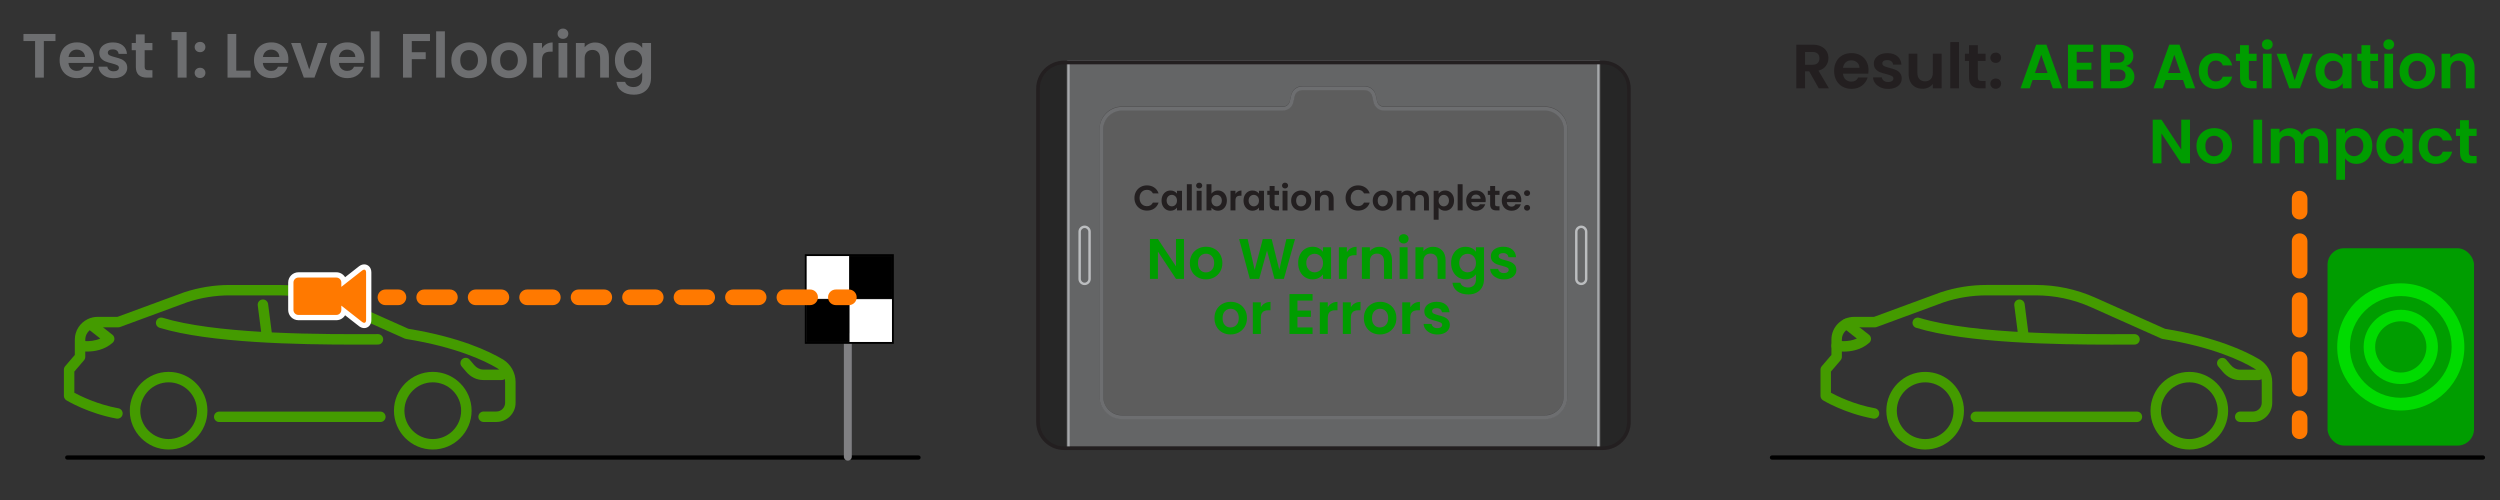 <?xml version="1.0" encoding="UTF-8"?>
<svg id="Layer_1" xmlns="http://www.w3.org/2000/svg" version="1.1" xmlns:xlink="http://www.w3.org/1999/xlink" viewBox="0 0 1440 288">
  <rect x="0" y="0" width="1440" height="288" fill="#333333" stroke="none"/>
  <!-- Generator: Adobe Illustrator 29.1.0, SVG Export Plug-In . SVG Version: 2.1.0 Build 142)  -->
  <defs>
    <style>
      .st0 {
        fill: url(#linear-gradient2);
      }

      .st1 {
        opacity: .26;
      }

      .st1, .st2, .st3 {
        isolation: isolate;
      }

      .st4 {
        fill: url(#linear-gradient10);
      }

      .st5 {
        fill: #808083;
      }

      .st6 {
        fill: #ff7900;
      }

      .st7 {
        fill: #fff;
      }

      .st8 {
        fill: url(#linear-gradient1);
      }

      .st9 {
        fill: url(#linear-gradient9);
      }

      .st10 {
        fill: url(#linear-gradient8);
      }

      .st11 {
        fill: url(#linear-gradient11);
      }

      .st12 {
        fill: none;
      }

      .st13 {
        fill: #231f20;
      }

      .st14 {
        fill: #bbbdbf;
      }

      .st15 {
        fill: url(#linear-gradient12);
      }

      .st16 {
        fill: url(#linear-gradient7);
      }

      .st17 {
        fill: url(#linear-gradient4);
      }

      .st2 {
        opacity: .36;
      }

      .st18 {
        fill: url(#linear-gradient5);
      }

      .st19 {
        fill: url(#linear-gradient3);
      }

      .st20 {
        fill: #a6a8ab;
      }

      .st3 {
        opacity: .21;
      }

      .st21 {
        fill: #00db00;
      }

      .st22 {
        fill: #009d00;
      }

      .st23 {
        fill: url(#linear-gradient6);
      }

      .st24 {
        fill: #929497;
      }

      .st25 {
        fill: #6d6e70;
      }

      .st26 {
        fill: url(#linear-gradient);
      }
    </style>
    <linearGradient id="linear-gradient" x1="77.53" y1="145.21" x2="219.06" y2="24.86" gradientTransform="translate(0 290.4) scale(1 -1)" gradientUnits="userSpaceOnUse">
      <stop offset="0" stop-color="#449b00"/>
      <stop offset="1" stop-color="#449b00"/>
    </linearGradient>
    <linearGradient id="linear-gradient1" x1="104.51" y1="176.94" x2="246.04" y2="56.59" gradientTransform="translate(0 290.4) scale(1 -1)" gradientUnits="userSpaceOnUse">
      <stop offset="0" stop-color="#449b00"/>
      <stop offset="1" stop-color="#449b00"/>
    </linearGradient>
    <linearGradient id="linear-gradient2" x1="40.66" y1="101.86" x2="182.19" y2="-18.5" gradientTransform="translate(0 290.4) scale(1 -1)" gradientUnits="userSpaceOnUse">
      <stop offset="0" stop-color="#449b00"/>
      <stop offset="1" stop-color="#449b00"/>
    </linearGradient>
    <linearGradient id="linear-gradient3" x1="70.63" y1="137.1" x2="212.16" y2="16.75" gradientTransform="translate(0 290.4) scale(1 -1)" gradientUnits="userSpaceOnUse">
      <stop offset="0" stop-color="#449b00"/>
      <stop offset="1" stop-color="#449b00"/>
    </linearGradient>
    <linearGradient id="linear-gradient4" x1="87.69" y1="157.16" x2="229.22" y2="36.81" gradientTransform="translate(0 290.4) scale(1 -1)" gradientUnits="userSpaceOnUse">
      <stop offset="0" stop-color="#449b00"/>
      <stop offset="1" stop-color="#449b00"/>
    </linearGradient>
    <linearGradient id="linear-gradient5" x1="1067.04" y1="117.45" x2="1293.63" y2="22.16" gradientTransform="translate(0 290.4) scale(1 -1)" gradientUnits="userSpaceOnUse">
      <stop offset="0" stop-color="#449b00"/>
      <stop offset="1" stop-color="#449b00"/>
    </linearGradient>
    <linearGradient id="linear-gradient6" x1="1073.47" y1="132.72" x2="1300.06" y2="37.43" gradientTransform="translate(0 290.4) scale(1 -1)" gradientUnits="userSpaceOnUse">
      <stop offset="0" stop-color="#449b00"/>
      <stop offset="1" stop-color="#449b00"/>
    </linearGradient>
    <linearGradient id="linear-gradient7" x1="1050.6" y1="78.34" x2="1277.19" y2="-16.95" gradientTransform="translate(0 290.4) scale(1 -1)" gradientUnits="userSpaceOnUse">
      <stop offset="0" stop-color="#449b00"/>
      <stop offset="1" stop-color="#449b00"/>
    </linearGradient>
    <linearGradient id="linear-gradient8" x1="1060.7" y1="102.36" x2="1287.29" y2="7.06" gradientTransform="translate(0 290.4) scale(1 -1)" gradientUnits="userSpaceOnUse">
      <stop offset="0" stop-color="#449b00"/>
      <stop offset="1" stop-color="#449b00"/>
    </linearGradient>
    <linearGradient id="linear-gradient9" x1="1058.99" y1="98.31" x2="1285.58" y2="3.02" gradientTransform="translate(0 290.4) scale(1 -1)" gradientUnits="userSpaceOnUse">
      <stop offset="0" stop-color="#449b00"/>
      <stop offset="1" stop-color="#449b00"/>
    </linearGradient>
    <linearGradient id="linear-gradient10" x1="1077.75" y1="142.9" x2="1304.34" y2="47.61" gradientTransform="translate(0 290.4) scale(1 -1)" gradientUnits="userSpaceOnUse">
      <stop offset="0" stop-color="#449b00"/>
      <stop offset="1" stop-color="#449b00"/>
    </linearGradient>
    <linearGradient id="linear-gradient11" x1="1075.73" y1="138.1" x2="1302.32" y2="42.8" gradientTransform="translate(0 290.4) scale(1 -1)" gradientUnits="userSpaceOnUse">
      <stop offset="0" stop-color="#449b00"/>
      <stop offset="1" stop-color="#449b00"/>
    </linearGradient>
    <linearGradient id="linear-gradient12" x1="1085.88" y1="162.24" x2="1312.47" y2="66.95" gradientTransform="translate(0 290.4) scale(1 -1)" gradientUnits="userSpaceOnUse">
      <stop offset="0" stop-color="#449b00"/>
      <stop offset="1" stop-color="#449b00"/>
    </linearGradient>
  </defs>
  <path d="M529.07,264.75H38.73c-.67,0-1.22-.55-1.22-1.22s.55-1.22,1.22-1.22h490.34c.67,0,1.22.55,1.22,1.22s-.55,1.22-1.22,1.22Z"/>
  <path class="st5" d="M488.35,265.34c-1.26,0-2.28-1.02-2.28-2.28v-69.1c0-1.26,1.02-2.28,2.28-2.28s2.28,1.02,2.28,2.28v69.1c0,1.26-1.02,2.28-2.28,2.28Z"/>
  <path d="M513.77,147.49v49.48h-49.12v-49.48h49.12M514.85,146.41h-51.28v51.64h51.28v-51.64h0Z"/>
  <g>
    <rect class="st7" x="464.65" y="147.49" width="24.64" height="24.64"/>
    <rect class="st7" x="489.13" y="172.33" width="24.64" height="24.64"/>
    <rect x="489.13" y="147.49" width="24.64" height="24.64"/>
    <rect x="464.65" y="172.33" width="24.64" height="24.64"/>
  </g>
  <g>
    <path class="st26" d="M289.54,206.95c-7.56-4.5-24.64-12.74-54.27-17.56l-40.2-17.95c-10.85-4.84-22.38-7.3-34.26-7.3h-28.41c-8.97,0-17.85,1.43-26.37,4.24l-38.38,14.14h-11.47c-2.04,0-3.96.48-5.69,1.32-.03.02-.06.03-.09.04-4.31,2.14-7.3,6.58-7.3,11.71v8.85l-5.57,6.51c-.47.55-.72,1.24-.72,1.96v15.09c0,1.05.55,2.03,1.45,2.58.51.31,12.69,7.59,28.85,10.52,1.65.3,3.21-.79,3.5-2.43.3-1.64-.79-3.21-2.43-3.5-11.95-2.17-21.77-7.01-25.35-8.94v-12.21l5.57-6.51c.47-.55.72-1.24.72-1.96v-3.08c.34,0,.69.02,1.06.02,4.05,0,9.98-.86,14.71-5.07.67-.59,1.04-1.45,1.01-2.34s-.45-1.73-1.15-2.28l-5.43-4.27h8.84c.36,0,.71-.06,1.04-.19l38.79-14.3c7.82-2.58,16.05-3.91,24.38-3.91h28.41c11.03,0,21.73,2.28,31.8,6.78l40.56,18.11c.24.11.49.18.75.22,28.88,4.65,45.32,12.55,52.54,16.85.39.23.76.5,1.11.78h-9.2c-1.91,0-3.75-.93-5.2-2.63l-2.62-3.08c-1.08-1.27-2.98-1.42-4.25-.34s-1.42,2.98-.34,4.25l2.62,3.08c2.6,3.06,6.08,4.75,9.79,4.75h10.71c.65,0,1.24-.21,1.73-.55.1.55.17,1.1.17,1.66v11.99c0,2.78-2.26,5.03-5.03,5.03h-7.36c-1.66,0-3.01,1.35-3.01,3.01s1.35,3.01,3.01,3.01h7.36c6.1,0,11.06-4.96,11.06-11.06v-11.99c0-5.34-2.86-10.36-7.47-13.1l.03.05ZM49.13,196.46v-.85c0-2.17.99-4.12,2.54-5.41l6.08,4.79c-3.1,1.42-6.44,1.58-8.62,1.48h0Z"/>
    <path class="st8" d="M249.28,214.2c-12.33,0-22.36,10.03-22.36,22.36s10.03,22.36,22.36,22.36,22.36-10.03,22.36-22.36-10.03-22.36-22.36-22.36h0ZM249.28,252.9c-9.01,0-16.34-7.33-16.34-16.34s7.33-16.34,16.34-16.34,16.34,7.33,16.34,16.34-7.33,16.34-16.34,16.34Z"/>
    <path class="st0" d="M97.12,214.2c-12.33,0-22.36,10.03-22.36,22.36s10.03,22.36,22.36,22.36,22.36-10.03,22.36-22.36-10.03-22.36-22.36-22.36h0ZM97.12,252.9c-9.01,0-16.34-7.33-16.34-16.34s7.33-16.34,16.34-16.34,16.34,7.33,16.34,16.34-7.33,16.34-16.34,16.34Z"/>
    <path class="st19" d="M219.09,237.07h-92.82c-1.66,0-3.01,1.35-3.01,3.01s1.35,3.01,3.01,3.01h92.82c1.66,0,3.01-1.35,3.01-3.01s-1.35-3.01-3.01-3.01Z"/>
    <path class="st17" d="M89.94,185.05c-.49,1.59.41,3.28,2,3.76,28.78,8.79,80.19,9.69,112.72,9.69,4.66,0,8.93-.02,12.69-.03h.36c1.66,0,3.01-1.36,3-3.03,0-1.66-1.36-3-3.01-3h-.37c-14.83.07-37.66.16-60.8-.97l-2.1-16.35c-.21-1.65-1.73-2.81-3.37-2.6-1.65.21-2.82,1.72-2.6,3.37l1.96,15.25c-21.19-1.25-42.07-3.62-56.71-8.09-1.58-.49-3.28.41-3.76,2h-.01Z"/>
  </g>
  <g>
    <path class="st6" d="M209.79,187.47c-.71,0-1.42-.28-2.12-.82l-9.59-7.52c-.29,2.14-2.13,3.79-4.35,3.79h-21.83c-2.42,0-4.39-1.97-4.39-4.39v-15.79c0-2.42,1.97-4.39,4.39-4.39h21.83c2.22,0,4.06,1.66,4.35,3.8l9.59-7.52c.7-.55,1.42-.83,2.12-.83,1.25,0,2.6.98,2.6,3.12v27.42c0,.82-.19,1.51-.57,2.05-.47.68-1.21,1.07-2.03,1.07h0Z"/>
    <path class="st7" d="M209.79,155.32c.65,0,1.08.57,1.08,1.6v27.43c0,1.03-.43,1.6-1.08,1.6-.34,0-.75-.16-1.19-.5l-12-9.41v2.49c0,1.59-1.29,2.87-2.87,2.87h-21.83c-1.59,0-2.87-1.29-2.87-2.87v-15.79c0-1.59,1.29-2.87,2.87-2.87h21.83c1.59,0,2.87,1.29,2.87,2.87v2.49l12-9.41c.44-.34.84-.5,1.19-.5M209.79,152.28c-1.04,0-2.1.4-3.06,1.15l-7.95,6.24c-1.04-1.7-2.91-2.84-5.05-2.84h-21.83c-3.26,0-5.91,2.65-5.91,5.91v15.79c0,3.26,2.65,5.91,5.91,5.91h21.83c2.13,0,4.01-1.14,5.05-2.84l7.95,6.23c.96.75,2.02,1.15,3.06,1.15,2.04,0,4.11-1.59,4.11-4.64v-27.43c0-3.05-2.07-4.64-4.11-4.64h0Z"/>
  </g>
  <g>
    <path class="st6" d="M229.51,175.75h-7.5c-2.49,0-4.5-2.01-4.5-4.5s2.01-4.5,4.5-4.5h7.5c2.49,0,4.5,2.01,4.5,4.5s-2.01,4.5-4.5,4.5Z"/>
    <path class="st6" d="M466.63,175.75h-14.82c-2.49,0-4.5-2.01-4.5-4.5s2.01-4.5,4.5-4.5h14.82c2.49,0,4.5,2.01,4.5,4.5s-2.01,4.5-4.5,4.5ZM436.99,175.75h-14.82c-2.49,0-4.5-2.01-4.5-4.5s2.01-4.5,4.5-4.5h14.82c2.49,0,4.5,2.01,4.5,4.5s-2.01,4.5-4.5,4.5ZM407.35,175.75h-14.82c-2.49,0-4.5-2.01-4.5-4.5s2.01-4.5,4.5-4.5h14.82c2.49,0,4.5,2.01,4.5,4.5s-2.01,4.5-4.5,4.5ZM377.71,175.75h-14.82c-2.49,0-4.5-2.01-4.5-4.5s2.01-4.5,4.5-4.5h14.82c2.49,0,4.5,2.01,4.5,4.5s-2.01,4.5-4.5,4.5ZM348.07,175.75h-14.82c-2.49,0-4.5-2.01-4.5-4.5s2.01-4.5,4.5-4.5h14.82c2.49,0,4.5,2.01,4.5,4.5s-2.01,4.5-4.5,4.5ZM318.43,175.75h-14.82c-2.49,0-4.5-2.01-4.5-4.5s2.01-4.5,4.5-4.5h14.82c2.49,0,4.5,2.01,4.5,4.5s-2.01,4.5-4.5,4.5ZM288.79,175.75h-14.82c-2.49,0-4.5-2.01-4.5-4.5s2.01-4.5,4.5-4.5h14.82c2.49,0,4.5,2.01,4.5,4.5s-2.01,4.5-4.5,4.5ZM259.15,175.75h-14.82c-2.49,0-4.5-2.01-4.5-4.5s2.01-4.5,4.5-4.5h14.82c2.49,0,4.5,2.01,4.5,4.5s-2.01,4.5-4.5,4.5Z"/>
    <path class="st6" d="M488.95,175.75h-7.5c-2.49,0-4.5-2.01-4.5-4.5s2.01-4.5,4.5-4.5h7.5c2.49,0,4.5,2.01,4.5,4.5s-2.01,4.5-4.5,4.5Z"/>
  </g>
  <path d="M1430.2,264.75h-409.54c-.67,0-1.22-.55-1.22-1.22s.55-1.22,1.22-1.22h409.54c.67,0,1.22.55,1.22,1.22s-.55,1.22-1.22,1.22Z"/>
  <g>
    <path class="st18" d="M1290.38,243.1h7.36c6.1,0,11.06-4.96,11.06-11.06v-11.99c0-5.34-2.86-10.36-7.47-13.1-7.56-4.5-24.64-12.74-54.27-17.56l-40.2-17.95c-10.85-4.84-22.38-7.3-34.26-7.3h-28.41c-8.97,0-17.85,1.43-26.37,4.24l-38.38,14.14h-11.47c-7.21,0-13.07,5.86-13.07,13.07v8.85l-5.57,6.51c-.47.55-.72,1.24-.72,1.96v15.09c0,1.05.55,2.03,1.45,2.58.51.31,12.69,7.59,28.85,10.52,1.65.3,3.21-.79,3.5-2.43s-.79-3.21-2.43-3.5c-11.95-2.17-21.77-7.01-25.35-8.94v-12.21l5.57-6.51c.47-.55.72-1.24.72-1.96v-9.96c0-3.89,3.16-7.05,7.04-7.05h12.01c.36,0,.71-.06,1.04-.19l38.79-14.3c7.82-2.58,16.05-3.91,24.38-3.91h28.41c11.03,0,21.73,2.28,31.8,6.78l40.56,18.11c.24.11.49.18.75.22,28.88,4.65,45.32,12.55,52.54,16.85,2.79,1.66,4.52,4.69,4.52,7.92v11.99c0,2.78-2.26,5.03-5.03,5.03h-7.36c-1.66,0-3.01,1.35-3.01,3.01s1.35,3.01,3.01,3.01v.04Z"/>
    <path class="st23" d="M1238.69,236.57c0-12.33,10.03-22.36,22.36-22.36s22.36,10.03,22.36,22.36-10.03,22.36-22.36,22.36-22.36-10.03-22.36-22.36h0ZM1244.72,236.57c0,9.01,7.33,16.34,16.34,16.34s16.34-7.33,16.34-16.34-7.33-16.34-16.34-16.34-16.34,7.33-16.34,16.34Z"/>
    <path class="st16" d="M1086.53,236.57c0-12.33,10.03-22.36,22.36-22.36s22.36,10.03,22.36,22.36-10.03,22.36-22.36,22.36-22.36-10.03-22.36-22.36h0ZM1092.56,236.57c0,9.01,7.33,16.34,16.34,16.34s16.34-7.33,16.34-16.34-7.33-16.34-16.34-16.34-16.34,7.33-16.34,16.34Z"/>
    <path class="st10" d="M1138.05,243.1h92.82c1.66,0,3.01-1.35,3.01-3.01s-1.35-3.01-3.01-3.01h-92.82c-1.66,0-3.01,1.35-3.01,3.01s1.35,3.01,3.01,3.01Z"/>
    <path class="st9" d="M1061.98,202.52c4.05,0,9.98-.86,14.71-5.07.67-.59,1.04-1.45,1.01-2.34s-.45-1.73-1.15-2.28l-11.03-8.67c-1.31-1.03-3.2-.8-4.23.51s-.8,3.2.51,4.23l7.74,6.09c-5.15,2.36-10.96,1.24-11.03,1.22-1.63-.33-3.22.72-3.55,2.35-.33,1.63.71,3.21,2.33,3.55.19.04,2.03.41,4.69.41h0Z"/>
    <path class="st4" d="M1165.36,195.27c.13,0,.26,0,.39-.02,1.65-.21,2.82-1.72,2.6-3.37l-2.15-16.75c-.21-1.65-1.73-2.81-3.37-2.6-1.65.21-2.82,1.72-2.6,3.37l2.15,16.75c.19,1.52,1.49,2.63,2.98,2.63h0Z"/>
    <path class="st11" d="M1216.44,198.51c4.66,0,8.93-.02,12.69-.03h.36c1.66,0,3.01-1.36,3-3.03,0-1.66-1.36-3-3.01-3h-.37c-29.73.13-91.6.4-123.62-9.39-1.58-.49-3.28.41-3.76,2-.49,1.59.41,3.28,2,3.76,28.78,8.79,80.19,9.69,112.72,9.69h0Z"/>
    <path class="st15" d="M1290.15,218.94h10.71c1.66,0,3.01-1.35,3.01-3.01s-1.35-3.01-3.01-3.01h-10.71c-1.91,0-3.75-.93-5.2-2.63l-2.62-3.08c-1.08-1.27-2.98-1.42-4.25-.34s-1.42,2.98-.34,4.25l2.62,3.08c2.6,3.06,6.08,4.75,9.79,4.75h0Z"/>
  </g>
  <g>
    <rect class="st22" x="1340.66" y="143" width="84.37" height="113.65" rx="9.47" ry="9.47"/>
    <circle class="st21" cx="1382.85" cy="199.82" r="36.62"/>
    <circle class="st22" cx="1382.85" cy="199.82" r="29.3"/>
    <circle class="st21" cx="1382.85" cy="199.82" r="21.39"/>
    <circle class="st22" cx="1382.85" cy="199.82" r="14.76"/>
  </g>
  <g>
    <path class="st6" d="M1324.59,252.91c-2.49,0-4.5-2.01-4.5-4.5v-7.5c0-2.49,2.01-4.5,4.5-4.5s4.5,2.01,4.5,4.5v7.5c0,2.49-2.01,4.5-4.5,4.5Z"/>
    <path class="st6" d="M1324.59,228.41c-2.49,0-4.5-2.01-4.5-4.5v-17c0-2.49,2.01-4.5,4.5-4.5s4.5,2.01,4.5,4.5v17c0,2.49-2.01,4.5-4.5,4.5ZM1324.59,194.41c-2.49,0-4.5-2.01-4.5-4.5v-17c0-2.49,2.01-4.5,4.5-4.5s4.5,2.01,4.5,4.5v17c0,2.49-2.01,4.5-4.5,4.5ZM1324.59,160.41c-2.49,0-4.5-2.01-4.5-4.5v-17c0-2.49,2.01-4.5,4.5-4.5s4.5,2.01,4.5,4.5v17c0,2.49-2.01,4.5-4.5,4.5Z"/>
    <path class="st6" d="M1324.59,126.41c-2.49,0-4.5-2.01-4.5-4.5v-7.5c0-2.49,2.01-4.5,4.5-4.5s4.5,2.01,4.5,4.5v7.5c0,2.49-2.01,4.5-4.5,4.5Z"/>
  </g>
  <g>
    <path class="st25" d="M31.95,19.57v4.07h-6.7v21.06h-5.04v-21.06h-6.7v-4.07h18.44Z"/>
    <path class="st25" d="M54.02,36.24h-14.58c.12,1.44.62,2.57,1.51,3.38.89.82,1.98,1.22,3.28,1.22,1.87,0,3.2-.8,4-2.41h5.44c-.58,1.92-1.68,3.5-3.31,4.73-1.63,1.24-3.64,1.85-6.01,1.85-1.92,0-3.64-.43-5.17-1.28-1.52-.85-2.71-2.06-3.56-3.62-.85-1.56-1.28-3.36-1.28-5.4s.42-3.88,1.26-5.44,2.02-2.76,3.53-3.6,3.25-1.26,5.22-1.26,3.59.41,5.09,1.22c1.5.82,2.66,1.97,3.49,3.47s1.24,3.22,1.24,5.17c0,.72-.05,1.37-.14,1.94v.03ZM48.94,32.85c-.02-1.3-.49-2.33-1.4-3.11s-2.03-1.17-3.35-1.17c-1.25,0-2.3.38-3.15,1.13-.85.76-1.37,1.81-1.57,3.15h9.47Z"/>
    <path class="st25" d="M61.07,44.14c-1.3-.59-2.32-1.39-3.08-2.39-.76-1.01-1.17-2.12-1.24-3.35h5.08c.1.77.47,1.4,1.13,1.91s1.48.76,2.47.76,1.71-.19,2.25-.58c.54-.38.81-.88.81-1.48,0-.65-.33-1.13-.99-1.46-.66-.32-1.71-.68-3.15-1.06-1.49-.36-2.71-.73-3.65-1.12-.95-.38-1.76-.97-2.45-1.76s-1.03-1.86-1.03-3.2c0-1.1.32-2.11.95-3.02.64-.91,1.55-1.63,2.74-2.16,1.19-.53,2.59-.79,4.19-.79,2.38,0,4.27.59,5.69,1.78s2.2,2.79,2.34,4.81h-4.82c-.07-.79-.4-1.42-.99-1.89s-1.37-.7-2.36-.7c-.91,0-1.61.17-2.11.5-.49.34-.74.8-.74,1.4,0,.67.34,1.18,1.01,1.53.67.35,1.72.7,3.13,1.06,1.44.36,2.63.73,3.56,1.12s1.75.98,2.43,1.78,1.04,1.87,1.06,3.19c0,1.15-.32,2.18-.95,3.1s-1.55,1.63-2.74,2.14c-1.19.52-2.57.77-4.16.77s-3.1-.29-4.39-.88h.01Z"/>
    <path class="st25" d="M83.32,28.89v9.65c0,.67.16,1.16.49,1.46.32.3.87.45,1.64.45h2.34v4.25h-3.17c-4.25,0-6.37-2.06-6.37-6.19v-9.61h-2.38v-4.14h2.38v-4.93h5.08v4.93h4.46v4.14h-4.47Z"/>
    <path class="st25" d="M98.8,23.1v-4.64h8.68v26.24h-5.18v-21.6h-3.5Z"/>
    <path class="st25" d="M113,29.2c-.59-.56-.88-1.27-.88-2.11s.29-1.54.88-2.11c.59-.56,1.34-.85,2.25-.85s1.62.28,2.2.85c.58.56.86,1.27.86,2.11s-.29,1.54-.86,2.11c-.58.56-1.31.85-2.2.85s-1.66-.28-2.25-.85ZM113,44.1c-.59-.56-.88-1.27-.88-2.11s.29-1.54.88-2.11c.59-.56,1.34-.85,2.25-.85s1.62.28,2.2.85c.58.56.86,1.27.86,2.11s-.29,1.54-.86,2.11c-.58.56-1.31.85-2.2.85s-1.66-.28-2.25-.85Z"/>
    <path class="st25" d="M136.09,40.7h8.28v4h-13.32v-25.13h5.04v21.13h0Z"/>
    <path class="st25" d="M165.97,36.24h-14.58c.12,1.44.62,2.57,1.51,3.38.89.82,1.98,1.22,3.28,1.22,1.87,0,3.2-.8,4-2.41h5.44c-.58,1.92-1.68,3.5-3.31,4.73-1.63,1.24-3.64,1.85-6.01,1.85-1.92,0-3.64-.43-5.17-1.28-1.52-.85-2.71-2.06-3.56-3.62-.85-1.56-1.28-3.36-1.28-5.4s.42-3.88,1.26-5.44,2.02-2.76,3.53-3.6,3.25-1.26,5.22-1.26,3.59.41,5.09,1.22c1.5.82,2.66,1.97,3.49,3.47s1.24,3.22,1.24,5.17c0,.72-.05,1.37-.14,1.94v.03ZM160.9,32.85c-.02-1.3-.49-2.33-1.4-3.11-.91-.78-2.03-1.17-3.35-1.17-1.25,0-2.3.38-3.15,1.13-.85.76-1.37,1.81-1.57,3.15h9.47Z"/>
    <path class="st25" d="M178.11,40.05l5.04-15.3h5.36l-7.38,19.94h-6.12l-7.34-19.94h5.4l5.04,15.3h0Z"/>
    <path class="st25" d="M209.75,36.24h-14.58c.12,1.44.62,2.57,1.51,3.38.89.82,1.98,1.22,3.28,1.22,1.87,0,3.2-.8,4-2.41h5.44c-.58,1.92-1.68,3.5-3.31,4.73-1.63,1.24-3.64,1.85-6.01,1.85-1.92,0-3.64-.43-5.17-1.28-1.52-.85-2.71-2.06-3.56-3.62-.85-1.56-1.28-3.36-1.28-5.4s.42-3.88,1.26-5.44,2.02-2.76,3.53-3.6,3.25-1.26,5.22-1.26,3.59.41,5.09,1.22c1.5.82,2.66,1.97,3.49,3.47s1.24,3.22,1.24,5.17c0,.72-.05,1.37-.14,1.94v.03ZM204.67,32.85c-.02-1.3-.49-2.33-1.4-3.11-.91-.78-2.03-1.17-3.35-1.17-1.25,0-2.3.38-3.15,1.13-.85.76-1.37,1.81-1.57,3.15h9.47Z"/>
    <path class="st25" d="M218.61,18.06v26.64h-5.04v-26.64s5.04,0,5.04,0Z"/>
    <path class="st25" d="M247.66,19.57v4.07h-10.48v6.44h8.03v4h-8.03v10.62h-5.04v-25.13h15.52,0Z"/>
    <path class="st25" d="M256.26,18.06v26.64h-5.04v-26.64s5.04,0,5.04,0Z"/>
    <path class="st25" d="M264.9,43.74c-1.54-.85-2.74-2.06-3.62-3.62-.88-1.56-1.31-3.36-1.31-5.4s.45-3.84,1.35-5.4,2.13-2.77,3.69-3.62,3.3-1.28,5.22-1.28,3.66.43,5.22,1.28,2.79,2.06,3.69,3.62,1.35,3.36,1.35,5.4-.46,3.84-1.39,5.4c-.92,1.56-2.17,2.77-3.74,3.62-1.57.85-3.33,1.28-5.27,1.28s-3.65-.43-5.18-1.28h-.01ZM272.66,39.96c.8-.44,1.45-1.11,1.93-2,.48-.89.72-1.97.72-3.24,0-1.9-.5-3.35-1.49-4.37-1-1.02-2.21-1.53-3.65-1.53s-2.65.51-3.62,1.53-1.46,2.48-1.46,4.37.47,3.35,1.42,4.37,2.14,1.53,3.58,1.53c.91,0,1.77-.22,2.57-.67h0Z"/>
    <path class="st25" d="M287.87,43.74c-1.54-.85-2.74-2.06-3.62-3.62-.88-1.56-1.31-3.36-1.31-5.4s.45-3.84,1.35-5.4,2.13-2.77,3.69-3.62,3.3-1.28,5.22-1.28,3.66.43,5.22,1.28,2.79,2.06,3.69,3.62,1.35,3.36,1.35,5.4-.46,3.84-1.39,5.4c-.92,1.56-2.17,2.77-3.74,3.62-1.57.85-3.33,1.28-5.27,1.28s-3.65-.43-5.18-1.28h-.01ZM295.63,39.96c.8-.44,1.45-1.11,1.93-2,.48-.89.72-1.97.72-3.24,0-1.9-.5-3.35-1.49-4.37-1-1.02-2.21-1.53-3.65-1.53s-2.65.51-3.62,1.53-1.46,2.48-1.46,4.37.47,3.35,1.42,4.37,2.14,1.53,3.58,1.53c.91,0,1.77-.22,2.57-.67h0Z"/>
    <path class="st25" d="M314.74,25.37c1.04-.6,2.24-.9,3.58-.9v5.29h-1.33c-1.58,0-2.78.37-3.58,1.12-.8.74-1.21,2.04-1.21,3.89v9.94h-5.04v-19.94h5.04v3.1c.65-1.06,1.49-1.88,2.54-2.48v-.02Z"/>
    <path class="st25" d="M322.05,21.53c-.59-.56-.88-1.27-.88-2.11s.29-1.54.88-2.11c.59-.56,1.33-.85,2.21-.85s1.63.28,2.21.85c.59.56.88,1.27.88,2.11s-.29,1.54-.88,2.11c-.59.56-1.33.85-2.21.85s-1.63-.28-2.21-.85ZM326.75,24.75v19.94h-5.04v-19.94s5.04,0,5.04,0Z"/>
    <path class="st25" d="M348.53,26.72c1.46,1.5,2.2,3.59,2.2,6.28v11.7h-5.04v-11.02c0-1.58-.4-2.8-1.19-3.65s-1.87-1.28-3.24-1.28-2.49.43-3.29,1.28c-.8.85-1.21,2.07-1.21,3.65v11.02h-5.04v-19.94h5.04v2.48c.67-.86,1.53-1.54,2.57-2.03,1.04-.49,2.19-.74,3.44-.74,2.38,0,4.3.75,5.76,2.25h0Z"/>
    <path class="st25" d="M367.25,25.31c1.13.59,2.02,1.35,2.66,2.29v-2.84h5.08v20.09c0,1.85-.37,3.5-1.12,4.95-.74,1.45-1.86,2.6-3.35,3.46-1.49.85-3.29,1.28-5.4,1.28-2.83,0-5.15-.66-6.97-1.98-1.81-1.32-2.84-3.12-3.08-5.4h5c.26.91.83,1.64,1.71,2.18s1.94.81,3.19.81c1.46,0,2.65-.44,3.56-1.31.91-.88,1.37-2.2,1.37-3.98v-3.1c-.65.94-1.54,1.72-2.68,2.34-1.14.62-2.44.94-3.91.94-1.68,0-3.22-.43-4.61-1.3-1.39-.86-2.49-2.08-3.29-3.65-.8-1.57-1.21-3.38-1.21-5.42s.4-3.8,1.21-5.36c.8-1.56,1.9-2.76,3.28-3.6s2.92-1.26,4.63-1.26c1.49,0,2.8.29,3.92.88v-.02ZM369.19,31.58c-.48-.88-1.13-1.55-1.94-2.02-.82-.47-1.69-.7-2.63-.7s-1.8.23-2.59.68-1.43,1.12-1.93,2c-.49.88-.74,1.91-.74,3.11s.25,2.25.74,3.15,1.14,1.59,1.94,2.07,1.66.72,2.57.72,1.81-.23,2.63-.7,1.46-1.14,1.94-2.02.72-1.93.72-3.15-.24-2.27-.72-3.15h0Z"/>
  </g>
  <g>
    <g class="st2">
      <path class="st14" d="M615.26,35.71v222.19h305.68V35.71h-305.68ZM889.82,240.12h-243.5c-6.59,0-11.93-5.34-11.93-11.93V74.3c0-6.59,5.34-11.93,11.93-11.93h92.64c2.41,0,4.5-1.67,5.03-4.03l.78-3.47c.55-2.47,2.75-4.23,5.28-4.23h36.05c2.53,0,4.72,1.76,5.28,4.22l.78,3.47c.53,2.35,2.62,4.03,5.03,4.03h92.64c6.59,0,11.93,5.34,11.93,11.93v153.89c0,6.59-5.34,11.93-11.93,11.93h-.01Z"/>
      <path class="st24" d="M920.94,258.95h-305.68c-.58,0-1.06-.47-1.06-1.05V35.71c0-.58.47-1.06,1.06-1.06h305.68c.58,0,1.05.47,1.05,1.06v222.19c0,.58-.47,1.05-1.05,1.05ZM616.31,256.85h303.57V36.77h-303.57v220.08ZM889.82,241.17h-243.5c-7.16,0-12.98-5.82-12.98-12.98V74.3c0-7.16,5.83-12.98,12.98-12.98h92.64c1.93,0,3.58-1.32,4-3.21l.78-3.47c.65-2.93,3.3-5.05,6.31-5.05h36.05c3.04,0,5.63,2.07,6.31,5.04l.78,3.47c.42,1.86,2.1,3.21,4,3.21h92.64c7.16,0,12.98,5.83,12.98,12.99v153.89c0,7.12-5.75,12.91-12.85,12.98-.05,0-.1,0-.14,0ZM646.32,63.43c-6,0-10.87,4.88-10.87,10.87v153.89c0,6,4.88,10.88,10.87,10.88h243.37s.1,0,.14,0c6,0,10.88-4.88,10.88-10.88V74.29c0-6-4.88-10.88-10.88-10.88h-92.64c-2.88,0-5.42-2.04-6.06-4.85l-.78-3.47c-.46-2-2.2-3.4-4.25-3.4h-36.05c-2.02,0-3.81,1.43-4.25,3.4l-.78,3.47c-.64,2.86-3.13,4.85-6.06,4.85h-92.64Z"/>
    </g>
    <g class="st3">
      <path class="st7" d="M889.82,62.37h-92.64c-2.41,0-4.5-1.67-5.03-4.03l-.78-3.47c-.55-2.47-2.75-4.22-5.28-4.22h-36.05c-2.53,0-4.72,1.76-5.28,4.23l-.78,3.47c-.53,2.35-2.62,4.03-5.03,4.03h-92.64c-6.59,0-11.93,5.34-11.93,11.93v153.89c0,6.59,5.34,11.93,11.93,11.93h243.5c6.59,0,11.93-5.34,11.93-11.93V74.3c0-6.59-5.34-11.93-11.93-11.93h.01Z"/>
      <path class="st13" d="M889.81,241.19h-243.5c-7.16,0-12.98-5.83-12.98-12.99V74.31c0-7.16,5.83-12.99,12.98-12.99h92.64c1.9,0,3.58-1.35,4-3.21l.78-3.47c.68-2.98,3.27-5.05,6.31-5.05h36.05c3.05,0,5.65,2.08,6.31,5.05l.78,3.47c.42,1.89,2.07,3.21,4,3.21h92.64c7.16,0,12.97,5.83,12.97,12.98v153.9c0,7.16-5.83,12.99-12.99,12.99ZM646.31,63.44c-6,0-10.87,4.88-10.87,10.88v153.89c0,6,4.88,10.88,10.87,10.88h243.5c6,0,10.88-4.88,10.88-10.88V74.3c0-6-4.88-10.87-10.88-10.87h-92.63c-2.93,0-5.42-2-6.06-4.85l-.78-3.47c-.44-1.97-2.23-3.4-4.25-3.4h-36.05c-2.05,0-3.8,1.4-4.25,3.41l-.78,3.47c-.63,2.81-3.18,4.85-6.06,4.85h-92.64Z"/>
    </g>
    <path class="st1" d="M612.94,35.71c-8.31,0-15.05,6.74-15.05,15.05v192.09c0,8.31,6.74,15.05,15.05,15.05h2.32V35.71h-2.32Z"/>
    <path class="st1" d="M938.25,242.84V50.76c0-8.31-6.74-15.05-15.05-15.05h-2.25v222.19h2.25c8.31,0,15.05-6.74,15.05-15.05h0Z"/>
  </g>
  <path class="st12" d="M627.58,133.48v27.18c0,1.57-1.28,2.85-2.85,2.85h0c-1.57,0-2.85-1.28-2.85-2.85v-27.18c0-1.57,1.28-2.85,2.85-2.85h0c1.57,0,2.85,1.28,2.85,2.85Z"/>
  <g>
    <g>
      <rect class="st20" x="614.75" y="36.2" width="1.41" height="221.74"/>
      <rect class="st20" x="919.97" y="36.2" width="1.41" height="221.74"/>
    </g>
    <path class="st13" d="M923.19,259.22h-310.25c-8.88,0-16.1-7.22-16.1-16.1V51.03c0-8.88,7.22-16.1,16.1-16.1h310.25c8.88,0,16.1,7.22,16.1,16.1v192.09c0,8.88-7.22,16.1-16.1,16.1ZM612.94,37.04c-7.72,0-13.99,6.28-13.99,13.99v192.09c0,7.72,6.28,14,13.99,14h310.25c7.72,0,14-6.28,14-14V51.03c0-7.72-6.28-13.99-14-13.99h-310.25Z"/>
    <path class="st25" d="M889.81,241.44h-243.5c-7.16,0-12.98-5.83-12.98-12.99V74.57c0-7.16,5.83-12.99,12.98-12.99h92.64c1.9,0,3.58-1.35,4-3.21l.78-3.47c.68-2.97,3.27-5.04,6.31-5.04h36.05c3.05,0,5.65,2.08,6.31,5.05l.78,3.47c.42,1.89,2.07,3.21,4,3.21h92.64c7.16,0,12.97,5.83,12.97,12.99v153.89c0,7.16-5.83,12.99-12.99,12.99ZM646.31,63.69c-6,0-10.87,4.88-10.87,10.88v153.89c0,6,4.88,10.88,10.87,10.88h243.5c6,0,10.88-4.88,10.88-10.88V74.57c0-6-4.88-10.88-10.88-10.88h-92.63c-2.93,0-5.42-2-6.06-4.85l-.78-3.47c-.44-1.97-2.23-3.4-4.25-3.4h-36.05c-2.05,0-3.8,1.4-4.25,3.4l-.78,3.47c-.63,2.81-3.18,4.85-6.06,4.85h-92.64Z"/>
    <path class="st14" d="M624.73,164.22c-1.96,0-3.56-1.59-3.56-3.56v-27.18c0-1.96,1.59-3.56,3.56-3.56s3.56,1.59,3.56,3.56v27.18c0,1.96-1.59,3.56-3.56,3.56ZM624.73,131.34c-1.18,0-2.15.96-2.15,2.15v27.18c0,1.18.96,2.15,2.15,2.15s2.15-.96,2.15-2.15v-27.18c0-1.18-.96-2.15-2.15-2.15Z"/>
    <path class="st14" d="M910.79,164.22c-1.96,0-3.55-1.59-3.55-3.56v-27.18c0-1.96,1.59-3.56,3.55-3.56s3.55,1.59,3.55,3.56v27.18c0,1.96-1.59,3.56-3.55,3.56ZM910.79,131.34c-1.18,0-2.14.96-2.14,2.15v27.18c0,1.18.96,2.15,2.14,2.15s2.14-.96,2.14-2.15v-27.18c0-1.18-.96-2.15-2.14-2.15Z"/>
  </g>
  <g>
    <path class="st13" d="M654.38,110.3c.63-1.11,1.5-1.97,2.59-2.59s2.32-.93,3.68-.93c1.59,0,2.98.41,4.18,1.22,1.2.82,2.03,1.94,2.51,3.38h-3.28c-.33-.68-.79-1.19-1.38-1.53s-1.27-.51-2.05-.51c-.83,0-1.57.19-2.21.58-.65.39-1.15.94-1.51,1.64-.36.71-.54,1.54-.54,2.49s.18,1.76.54,2.48c.36.71.86,1.26,1.51,1.65s1.38.58,2.21.58c.77,0,1.46-.17,2.05-.52s1.05-.86,1.38-1.54h3.28c-.48,1.46-1.31,2.59-2.5,3.4-1.19.81-2.59,1.21-4.19,1.21-1.36,0-2.59-.31-3.68-.93s-1.96-1.48-2.59-2.58-.95-2.35-.95-3.75.32-2.65.95-3.76h0Z"/>
    <path class="st13" d="M669.74,112.48c.46-.88,1.07-1.56,1.86-2.04.78-.48,1.65-.71,2.62-.71.84,0,1.58.17,2.21.51.63.34,1.14.77,1.52,1.28v-1.61h2.88v11.3h-2.88v-1.65c-.37.53-.87.97-1.52,1.31s-1.39.52-2.23.52c-.95,0-1.82-.24-2.6-.73-.78-.49-1.4-1.18-1.86-2.07-.46-.89-.68-1.91-.68-3.07s.23-2.15.68-3.04h0ZM677.54,113.77c-.27-.5-.64-.88-1.1-1.14-.46-.27-.96-.4-1.49-.4s-1.02.13-1.47.39c-.45.26-.81.64-1.09,1.13s-.42,1.08-.42,1.76.14,1.27.42,1.78c.28.51.65.9,1.1,1.17s.94.41,1.46.41,1.03-.13,1.49-.4c.46-.26.83-.65,1.1-1.14.27-.5.41-1.09.41-1.78s-.14-1.29-.41-1.78Z"/>
    <path class="st13" d="M686.47,106.11v15.09h-2.85v-15.09h2.85Z"/>
    <path class="st13" d="M689.47,108.08c-.33-.32-.5-.72-.5-1.19s.17-.87.5-1.19.75-.48,1.25-.48.92.16,1.25.48.5.72.5,1.19-.17.87-.5,1.19-.75.48-1.25.48-.92-.16-1.25-.48ZM692.13,109.91v11.3h-2.85v-11.3h2.85Z"/>
    <path class="st13" d="M699.32,110.23c.65-.34,1.38-.51,2.21-.51.96,0,1.84.24,2.62.71.78.48,1.4,1.15,1.85,2.03.46.88.68,1.89.68,3.05s-.23,2.18-.68,3.07c-.46.89-1.07,1.58-1.85,2.07-.78.49-1.66.73-2.62.73-.84,0-1.58-.17-2.21-.5s-1.14-.76-1.52-1.29v1.61h-2.85v-15.09h2.85v5.44c.37-.54.87-.99,1.52-1.33h0ZM703.36,113.75c-.28-.5-.65-.87-1.1-1.13-.46-.26-.95-.39-1.48-.39s-1,.13-1.46.4c-.46.27-.82.65-1.1,1.15-.28.5-.42,1.09-.42,1.77s.14,1.27.42,1.77c.28.5.65.89,1.1,1.15.46.27.94.4,1.46.4s1.02-.14,1.48-.41.82-.66,1.1-1.16c.28-.5.42-1.1.42-1.79s-.14-1.27-.42-1.76Z"/>
    <path class="st13" d="M713.06,110.25c.59-.34,1.27-.51,2.03-.51v3h-.76c-.9,0-1.57.21-2.03.63s-.68,1.16-.68,2.2v5.63h-2.85v-11.3h2.85v1.75c.37-.6.85-1.07,1.44-1.41h0Z"/>
    <path class="st13" d="M716.96,112.48c.46-.88,1.07-1.56,1.86-2.04.78-.48,1.66-.71,2.62-.71.84,0,1.58.17,2.21.51.63.34,1.14.77,1.52,1.28v-1.61h2.88v11.3h-2.88v-1.65c-.37.53-.87.97-1.52,1.31-.65.35-1.39.52-2.23.52-.95,0-1.82-.24-2.6-.73-.78-.49-1.4-1.18-1.86-2.07-.46-.89-.68-1.91-.68-3.07s.23-2.15.68-3.04h0ZM724.76,113.77c-.27-.5-.64-.88-1.1-1.14s-.96-.4-1.49-.4-1.02.13-1.47.39c-.45.26-.81.64-1.09,1.13-.28.5-.42,1.08-.42,1.76s.14,1.27.42,1.78c.28.51.65.9,1.1,1.17s.94.41,1.46.41,1.03-.13,1.49-.4c.46-.26.83-.65,1.1-1.14.27-.5.41-1.09.41-1.78s-.14-1.29-.41-1.78Z"/>
    <path class="st13" d="M734.16,112.25v5.46c0,.38.09.66.28.83s.49.25.93.25h1.33v2.41h-1.79c-2.41,0-3.61-1.17-3.61-3.51v-5.44h-1.35v-2.34h1.35v-2.79h2.88v2.79h2.53v2.34h-2.55Z"/>
    <path class="st13" d="M738.94,108.08c-.33-.32-.5-.72-.5-1.19s.17-.87.5-1.19.75-.48,1.25-.48.92.16,1.25.48.5.72.5,1.19-.17.87-.5,1.19-.75.48-1.25.48-.92-.16-1.25-.48ZM741.6,109.91v11.3h-2.85v-11.3h2.85Z"/>
    <path class="st13" d="M746.49,120.66c-.87-.48-1.55-1.17-2.05-2.05-.5-.88-.74-1.9-.74-3.06s.25-2.17.76-3.06,1.21-1.57,2.09-2.05,1.87-.72,2.96-.72,2.07.24,2.96.72c.88.48,1.58,1.17,2.09,2.05s.76,1.9.76,3.06-.26,2.18-.79,3.06c-.52.88-1.23,1.57-2.12,2.05s-1.89.72-2.99.72-2.07-.24-2.94-.72h0ZM750.89,118.52c.46-.25.82-.63,1.09-1.13s.41-1.11.41-1.83c0-1.07-.28-1.9-.85-2.48-.56-.58-1.25-.87-2.07-.87s-1.5.29-2.05.87-.83,1.4-.83,2.48.27,1.9.8,2.48,1.21.87,2.03.87c.52,0,1-.13,1.46-.38h0Z"/>
    <path class="st13" d="M766.94,111.02c.83.85,1.24,2.04,1.24,3.56v6.63h-2.85v-6.24c0-.9-.22-1.59-.67-2.07s-1.06-.72-1.83-.72-1.41.24-1.87.72-.68,1.17-.68,2.07v6.24h-2.85v-11.3h2.85v1.41c.38-.49.87-.87,1.46-1.15s1.24-.42,1.95-.42c1.35,0,2.43.42,3.26,1.27h-.01Z"/>
    <path class="st13" d="M776,110.3c.63-1.11,1.5-1.97,2.59-2.59s2.32-.93,3.68-.93c1.59,0,2.98.41,4.18,1.22s2.03,1.94,2.51,3.38h-3.28c-.33-.68-.78-1.19-1.38-1.53-.59-.34-1.27-.51-2.05-.51-.83,0-1.57.19-2.21.58-.65.39-1.15.94-1.51,1.64-.36.71-.54,1.54-.54,2.49s.18,1.76.54,2.48c.36.71.86,1.26,1.51,1.65.64.39,1.38.58,2.21.58.77,0,1.46-.17,2.05-.52.59-.35,1.05-.86,1.38-1.54h3.28c-.48,1.46-1.31,2.59-2.5,3.4-1.19.81-2.59,1.21-4.19,1.21-1.36,0-2.59-.31-3.68-.93s-1.96-1.48-2.59-2.58-.95-2.35-.95-3.75.32-2.65.95-3.76h0Z"/>
    <path class="st13" d="M793.49,120.66c-.87-.48-1.55-1.17-2.05-2.05-.5-.88-.74-1.9-.74-3.06s.25-2.17.76-3.06,1.21-1.57,2.09-2.05,1.87-.72,2.96-.72,2.07.24,2.96.72c.88.48,1.58,1.17,2.09,2.05s.76,1.9.76,3.06-.26,2.18-.79,3.06c-.52.88-1.23,1.57-2.12,2.05s-1.89.72-2.99.72-2.07-.24-2.94-.72h0ZM797.88,118.52c.46-.25.82-.63,1.09-1.13s.41-1.11.41-1.83c0-1.07-.28-1.9-.85-2.48-.56-.58-1.25-.87-2.07-.87s-1.5.29-2.05.87-.83,1.4-.83,2.48.27,1.9.8,2.48,1.21.87,2.03.87c.52,0,1-.13,1.46-.38h0Z"/>
    <path class="st13" d="M821.8,111.02c.85.85,1.27,2.04,1.27,3.56v6.63h-2.85v-6.24c0-.88-.22-1.56-.67-2.03s-1.06-.7-1.83-.7-1.39.23-1.84.7c-.46.47-.68,1.15-.68,2.03v6.24h-2.85v-6.24c0-.88-.22-1.56-.67-2.03s-1.06-.7-1.83-.7-1.41.23-1.87.7c-.46.47-.68,1.15-.68,2.03v6.24h-2.85v-11.3h2.85v1.37c.37-.48.84-.85,1.42-1.12.58-.27,1.21-.41,1.91-.41.88,0,1.67.19,2.37.56.69.37,1.23.91,1.61,1.6.37-.65.9-1.18,1.6-1.57.7-.39,1.46-.59,2.27-.59,1.39,0,2.5.42,3.35,1.27h-.03Z"/>
    <path class="st13" d="M830.16,110.24c.65-.35,1.38-.52,2.21-.52.97,0,1.84.24,2.62.71.78.48,1.4,1.15,1.86,2.03.46.88.68,1.89.68,3.05s-.23,2.18-.68,3.07c-.46.89-1.07,1.58-1.86,2.07-.78.49-1.65.73-2.62.73-.83,0-1.56-.17-2.19-.51-.63-.34-1.15-.77-1.54-1.28v6.99h-2.85v-16.68h2.85v1.63c.37-.52.87-.95,1.52-1.29h0ZM834.19,113.75c-.28-.5-.65-.87-1.1-1.13-.46-.26-.95-.39-1.48-.39s-1,.13-1.46.4-.82.65-1.1,1.15c-.28.5-.42,1.09-.42,1.77s.14,1.27.42,1.77c.28.5.65.89,1.1,1.15.46.27.94.4,1.46.4s1.02-.14,1.48-.41c.46-.27.82-.66,1.1-1.16.28-.5.42-1.1.42-1.79s-.14-1.27-.42-1.76Z"/>
    <path class="st13" d="M842.46,106.11v15.09h-2.85v-15.09h2.85Z"/>
    <path class="st13" d="M855.69,116.41h-8.26c.07.82.35,1.45.86,1.92.5.46,1.12.69,1.86.69,1.06,0,1.81-.46,2.26-1.37h3.08c-.33,1.09-.95,1.98-1.88,2.68-.92.7-2.06,1.05-3.41,1.05-1.09,0-2.06-.24-2.93-.72-.86-.48-1.54-1.17-2.02-2.05-.48-.88-.72-1.9-.72-3.06s.24-2.19.71-3.08c.48-.88,1.14-1.56,2-2.04s1.84-.71,2.96-.71,2.04.23,2.89.69c.85.46,1.51,1.12,1.98,1.97s.7,1.82.7,2.93c0,.41-.03.77-.08,1.1h0ZM852.82,114.49c-.01-.73-.28-1.32-.8-1.76-.52-.44-1.15-.66-1.9-.66-.71,0-1.3.21-1.78.64s-.78,1.02-.89,1.78h5.37Z"/>
    <path class="st13" d="M861.18,112.25v5.46c0,.38.09.66.28.83s.49.25.93.25h1.33v2.41h-1.79c-2.41,0-3.61-1.17-3.61-3.51v-5.44h-1.35v-2.34h1.35v-2.79h2.88v2.79h2.53v2.34h-2.55Z"/>
    <path class="st13" d="M876.19,116.41h-8.26c.07.82.35,1.45.86,1.92.5.46,1.12.69,1.86.69,1.06,0,1.81-.46,2.26-1.37h3.08c-.33,1.09-.95,1.98-1.88,2.68-.92.7-2.06,1.05-3.41,1.05-1.09,0-2.06-.24-2.93-.72-.86-.48-1.54-1.17-2.02-2.05-.48-.88-.72-1.9-.72-3.06s.24-2.19.71-3.08c.48-.88,1.14-1.56,2-2.04s1.84-.71,2.96-.71,2.04.23,2.89.69c.85.46,1.51,1.12,1.98,1.97s.7,1.82.7,2.93c0,.41-.03.77-.08,1.1h0ZM873.31,114.49c-.01-.73-.28-1.32-.8-1.76-.52-.44-1.15-.66-1.9-.66-.71,0-1.3.21-1.78.64s-.78,1.02-.89,1.78h5.37Z"/>
    <path class="st13" d="M878.34,112.43c-.33-.32-.5-.72-.5-1.19s.17-.87.5-1.19.76-.48,1.27-.48.92.16,1.24.48.49.72.49,1.19-.16.87-.49,1.19-.74.48-1.24.48-.94-.16-1.27-.48ZM878.34,120.87c-.33-.32-.5-.72-.5-1.19s.17-.87.5-1.19.76-.48,1.27-.48.92.16,1.24.48c.33.32.49.72.49,1.19s-.16.87-.49,1.19-.74.48-1.24.48-.94-.16-1.27-.48Z"/>
    <path class="st22" d="M681.97,160.62h-4.6l-10.41-15.73v15.73h-4.6v-22.96h4.6l10.41,15.77v-15.77h4.6v22.96Z"/>
    <path class="st22" d="M689.86,159.75c-1.4-.78-2.5-1.88-3.3-3.3s-1.2-3.07-1.2-4.93.41-3.5,1.23-4.93,1.94-2.52,3.37-3.3c1.42-.78,3.01-1.17,4.76-1.17s3.34.39,4.76,1.17,2.55,1.88,3.37,3.3,1.23,3.07,1.23,4.93-.42,3.5-1.26,4.93c-.84,1.42-1.98,2.52-3.42,3.3-1.43.78-3.04,1.17-4.81,1.17s-3.33-.39-4.73-1.17ZM696.94,156.3c.73-.41,1.32-1.01,1.76-1.82.44-.81.66-1.8.66-2.96,0-1.73-.46-3.06-1.36-3.99-.91-.93-2.02-1.4-3.33-1.4s-2.41.47-3.3,1.4-1.33,2.26-1.33,3.99.43,3.06,1.3,3.99c.86.93,1.95,1.4,3.27,1.4.83,0,1.61-.2,2.35-.61h-.02Z"/>
    <path class="st22" d="M745.93,137.69l-6.41,22.93h-5.42l-4.3-16.33-4.5,16.33-5.39.03-6.18-22.96h4.93l4.04,17.8,4.66-17.8h5.12l4.4,17.71,4.07-17.71h4.98Z"/>
    <path class="st22" d="M748.84,146.56c.73-1.42,1.73-2.52,2.99-3.28,1.26-.77,2.67-1.15,4.22-1.15,1.36,0,2.55.27,3.56.82,1.02.55,1.83,1.24,2.45,2.07v-2.59h4.63v18.2h-4.63v-2.66c-.59.85-1.41,1.56-2.45,2.12s-2.24.84-3.6.84c-1.53,0-2.93-.39-4.19-1.18s-2.26-1.9-2.99-3.33c-.73-1.43-1.1-3.08-1.1-4.94s.37-3.47,1.1-4.89v-.03ZM761.4,148.65c-.44-.8-1.03-1.41-1.77-1.84-.75-.43-1.54-.64-2.4-.64s-1.64.21-2.37.62-1.31,1.02-1.76,1.82-.67,1.75-.67,2.84.22,2.05.67,2.87c.45.82,1.04,1.45,1.77,1.89.73.44,1.52.66,2.35.66s1.65-.21,2.4-.64c.74-.43,1.33-1.04,1.77-1.84s.66-1.76.66-2.88-.22-2.07-.66-2.87h.01Z"/>
    <path class="st22" d="M778.11,142.98c.95-.55,2.04-.82,3.27-.82v4.83h-1.22c-1.45,0-2.54.34-3.27,1.02s-1.1,1.86-1.1,3.55v9.07h-4.6v-18.2h4.6v2.82c.59-.96,1.36-1.72,2.32-2.27h0Z"/>
    <path class="st22" d="M799.8,144.21c1.33,1.37,2,3.28,2,5.73v10.68h-4.6v-10.05c0-1.45-.36-2.56-1.08-3.33s-1.71-1.17-2.96-1.17-2.27.39-3.01,1.17-1.1,1.89-1.1,3.33v10.05h-4.6v-18.2h4.6v2.27c.61-.79,1.4-1.41,2.35-1.86.95-.45,2-.67,3.14-.67,2.17,0,3.92.68,5.26,2.05Z"/>
    <path class="st22" d="M806.49,139.48c-.54-.51-.81-1.15-.81-1.92s.27-1.41.81-1.92,1.21-.77,2.02-.77,1.48.26,2.02.77c.54.51.8,1.16.8,1.92s-.27,1.41-.8,1.92c-.54.51-1.21.77-2.02.77s-1.48-.26-2.02-.77ZM810.77,142.42v18.2h-4.6v-18.2h4.6Z"/>
    <path class="st22" d="M830.65,144.21c1.33,1.37,2,3.28,2,5.73v10.68h-4.6v-10.05c0-1.45-.36-2.56-1.08-3.33s-1.71-1.17-2.96-1.17-2.27.39-3.01,1.17-1.1,1.89-1.1,3.33v10.05h-4.6v-18.2h4.6v2.27c.61-.79,1.4-1.41,2.35-1.86.95-.45,2-.67,3.14-.67,2.17,0,3.92.68,5.26,2.05Z"/>
    <path class="st22" d="M847.73,142.93c1.03.54,1.84,1.23,2.43,2.09v-2.59h4.63v18.33c0,1.69-.34,3.19-1.02,4.52-.68,1.32-1.7,2.38-3.05,3.15-1.36.78-3,1.17-4.93,1.17-2.58,0-4.7-.6-6.36-1.81-1.65-1.21-2.59-2.85-2.81-4.93h4.57c.24.83.76,1.5,1.56,1.99s1.77.74,2.91.74c1.33,0,2.42-.4,3.25-1.2s1.25-2.01,1.25-3.63v-2.83c-.59.85-1.41,1.57-2.45,2.13s-2.23.85-3.56.85c-1.53,0-2.93-.39-4.2-1.18s-2.27-1.9-3.01-3.33c-.73-1.43-1.1-3.08-1.1-4.94s.37-3.47,1.1-4.89,1.73-2.52,2.99-3.28c1.26-.77,2.67-1.15,4.22-1.15,1.36,0,2.55.27,3.58.8h0ZM849.5,148.65c-.44-.8-1.03-1.41-1.77-1.84-.75-.43-1.54-.64-2.4-.64s-1.64.21-2.37.62-1.31,1.02-1.76,1.82-.67,1.75-.67,2.84.22,2.05.67,2.87c.45.82,1.04,1.45,1.77,1.89.73.44,1.52.66,2.35.66s1.65-.21,2.4-.64c.74-.43,1.33-1.04,1.77-1.84s.66-1.76.66-2.88-.22-2.07-.66-2.87h.01Z"/>
    <path class="st22" d="M862.25,160.11c-1.18-.54-2.12-1.26-2.81-2.18s-1.07-1.94-1.13-3.06h4.63c.09.7.43,1.28,1.03,1.74s1.35.69,2.25.69,1.56-.18,2.05-.53.74-.8.74-1.35c0-.59-.3-1.03-.9-1.33-.6-.3-1.56-.62-2.88-.97-1.36-.33-2.47-.67-3.33-1.02s-1.61-.89-2.23-1.61-.94-1.7-.94-2.92c0-1.01.29-1.93.87-2.76s1.41-1.49,2.5-1.97c1.08-.48,2.36-.72,3.83-.72,2.17,0,3.9.54,5.19,1.63,1.29,1.08,2,2.55,2.13,4.39h-4.4c-.07-.72-.37-1.3-.9-1.72-.54-.43-1.25-.64-2.15-.64-.83,0-1.47.15-1.92.46-.45.31-.67.73-.67,1.28,0,.61.31,1.08.92,1.4.61.32,1.57.64,2.86.97,1.31.33,2.4.67,3.25,1.02s1.59.89,2.22,1.63c.62.73.95,1.7.97,2.91,0,1.05-.29,1.99-.87,2.83-.58.83-1.41,1.48-2.5,1.96-1.08.47-2.35.71-3.79.71s-2.83-.27-4.01-.8v-.04Z"/>
    <path class="st22" d="M704.03,191.47c-1.4-.78-2.5-1.88-3.3-3.3s-1.2-3.07-1.2-4.93.41-3.5,1.23-4.93,1.94-2.52,3.37-3.3c1.42-.78,3.01-1.17,4.76-1.17s3.34.39,4.76,1.17,2.54,1.88,3.37,3.3c.82,1.42,1.23,3.07,1.23,4.93s-.42,3.5-1.26,4.93c-.84,1.42-1.98,2.52-3.42,3.3s-3.04,1.17-4.81,1.17-3.33-.39-4.73-1.17ZM711.11,188.02c.73-.41,1.32-1.01,1.76-1.82.44-.81.66-1.8.66-2.96,0-1.73-.45-3.06-1.36-3.99-.91-.93-2.02-1.4-3.33-1.4s-2.41.47-3.3,1.4-1.33,2.26-1.33,3.99.43,3.06,1.3,3.99c.86.93,1.95,1.4,3.27,1.4.83,0,1.61-.2,2.35-.61h-.02Z"/>
    <path class="st22" d="M728.55,174.7c.95-.55,2.04-.82,3.27-.82v4.83h-1.22c-1.45,0-2.54.34-3.27,1.02s-1.1,1.86-1.1,3.55v9.07h-4.6v-18.2h4.6v2.83c.59-.96,1.36-1.72,2.32-2.27h0Z"/>
    <path class="st22" d="M747.33,173.12v5.75h7.72v3.65h-7.72v6.08h8.71v3.75h-13.3v-22.96h13.3v3.75h-8.71v-.02Z"/>
    <path class="st22" d="M767.12,174.7c.95-.55,2.04-.82,3.27-.82v4.83h-1.22c-1.45,0-2.54.34-3.27,1.02s-1.1,1.86-1.1,3.55v9.07h-4.6v-18.2h4.6v2.83c.59-.96,1.36-1.72,2.32-2.27h0Z"/>
    <path class="st22" d="M780.39,174.7c.95-.55,2.04-.82,3.27-.82v4.83h-1.22c-1.45,0-2.54.34-3.27,1.02s-1.1,1.86-1.1,3.55v9.07h-4.6v-18.2h4.6v2.83c.59-.96,1.36-1.72,2.32-2.27h0Z"/>
    <path class="st22" d="M790.09,191.47c-1.4-.78-2.5-1.88-3.3-3.3s-1.2-3.07-1.2-4.93.41-3.5,1.23-4.93,1.94-2.52,3.37-3.3c1.42-.78,3.01-1.17,4.76-1.17s3.34.39,4.76,1.17,2.55,1.88,3.37,3.3,1.23,3.07,1.23,4.93-.42,3.5-1.26,4.93c-.84,1.42-1.98,2.52-3.42,3.3-1.43.78-3.04,1.17-4.81,1.17s-3.33-.39-4.73-1.17ZM797.17,188.02c.73-.41,1.32-1.01,1.76-1.82.44-.81.66-1.8.66-2.96,0-1.73-.45-3.06-1.36-3.99-.91-.93-2.02-1.4-3.33-1.4s-2.41.47-3.3,1.4-1.33,2.26-1.33,3.99.43,3.06,1.3,3.99c.87.93,1.95,1.4,3.27,1.4.83,0,1.61-.2,2.35-.61h-.02Z"/>
    <path class="st22" d="M814.62,174.7c.95-.55,2.04-.82,3.27-.82v4.83h-1.22c-1.45,0-2.54.34-3.27,1.02s-1.1,1.86-1.1,3.55v9.07h-4.6v-18.2h4.6v2.83c.59-.96,1.36-1.72,2.32-2.27h0Z"/>
    <path class="st22" d="M823.93,191.83c-1.18-.54-2.12-1.26-2.81-2.18s-1.07-1.94-1.13-3.06h4.63c.09.7.43,1.28,1.03,1.74s1.35.69,2.25.69,1.56-.18,2.05-.53.74-.8.74-1.35c0-.59-.3-1.03-.9-1.33-.6-.3-1.56-.62-2.88-.97-1.36-.33-2.47-.67-3.33-1.02s-1.61-.89-2.23-1.61-.94-1.7-.94-2.92c0-1.01.29-1.93.87-2.76s1.41-1.49,2.5-1.97c1.08-.48,2.36-.72,3.83-.72,2.17,0,3.9.54,5.19,1.63,1.29,1.08,2,2.55,2.13,4.39h-4.4c-.07-.72-.37-1.3-.9-1.72-.54-.43-1.25-.64-2.15-.64-.83,0-1.47.15-1.92.46-.45.31-.67.73-.67,1.28,0,.61.31,1.08.92,1.4.61.32,1.57.64,2.86.97,1.31.33,2.4.67,3.25,1.02s1.59.89,2.22,1.63c.62.73.95,1.7.97,2.91,0,1.05-.29,1.99-.87,2.83-.58.83-1.41,1.48-2.5,1.96-1.08.47-2.35.71-3.79.71s-2.83-.27-4.01-.8v-.04Z"/>
  </g>
  <g>
    <path class="st13" d="M1047.62,50.88l-5.54-9.79h-2.38v9.79h-5.04v-25.13h9.43c1.94,0,3.6.34,4.97,1.03,1.37.68,2.39,1.61,3.08,2.77.68,1.16,1.03,2.47,1.03,3.91,0,1.66-.48,3.15-1.44,4.48s-2.39,2.25-4.28,2.75l6.01,10.19h-5.84ZM1039.7,37.31h4.21c1.37,0,2.39-.33,3.06-.99s1.01-1.58,1.01-2.75-.34-2.05-1.01-2.68c-.67-.64-1.69-.95-3.06-.95h-4.21v7.38h0Z"/>
    <path class="st13" d="M1076.13,42.42h-14.58c.12,1.44.62,2.57,1.51,3.38.89.82,1.98,1.22,3.28,1.22,1.87,0,3.2-.8,4-2.41h5.44c-.58,1.92-1.68,3.5-3.31,4.73-1.63,1.24-3.64,1.85-6.01,1.85-1.92,0-3.64-.43-5.17-1.28-1.52-.85-2.71-2.06-3.56-3.62-.85-1.56-1.28-3.36-1.28-5.4s.42-3.88,1.26-5.44c.84-1.56,2.02-2.76,3.53-3.6,1.51-.84,3.25-1.26,5.22-1.26s3.59.41,5.09,1.22c1.5.82,2.66,1.97,3.49,3.47s1.24,3.22,1.24,5.17c0,.72-.05,1.37-.14,1.94v.03ZM1071.05,39.04c-.02-1.3-.49-2.33-1.4-3.11s-2.03-1.17-3.35-1.17c-1.25,0-2.3.38-3.15,1.13-.85.76-1.37,1.81-1.57,3.15,0,0,9.47,0,9.47,0Z"/>
    <path class="st13" d="M1083.18,50.32c-1.3-.59-2.32-1.39-3.08-2.39-.76-1.01-1.17-2.12-1.24-3.35h5.08c.1.77.47,1.4,1.13,1.91s1.48.76,2.47.76,1.71-.19,2.25-.58c.54-.38.81-.88.81-1.48,0-.65-.33-1.13-.99-1.46-.66-.32-1.71-.68-3.15-1.06-1.49-.36-2.71-.73-3.65-1.12-.95-.38-1.76-.97-2.45-1.76-.68-.79-1.03-1.86-1.03-3.2,0-1.1.32-2.11.95-3.02s1.55-1.63,2.74-2.16,2.59-.79,4.19-.79c2.38,0,4.27.59,5.69,1.78s2.2,2.79,2.34,4.81h-4.82c-.07-.79-.4-1.42-.99-1.89s-1.38-.7-2.36-.7c-.91,0-1.61.17-2.11.5-.49.34-.74.8-.74,1.4,0,.67.34,1.18,1.01,1.53s1.72.7,3.13,1.06c1.44.36,2.63.73,3.56,1.12.94.38,1.75.98,2.43,1.78s1.04,1.87,1.06,3.19c0,1.15-.32,2.18-.95,3.1s-1.55,1.63-2.74,2.14c-1.19.52-2.57.77-4.16.77s-3.1-.29-4.39-.88h0Z"/>
    <path class="st13" d="M1118.39,30.94v19.94h-5.08v-2.52c-.65.86-1.49,1.54-2.54,2.03s-2.18.74-3.4.74c-1.56,0-2.94-.33-4.14-.99s-2.14-1.63-2.83-2.92c-.68-1.28-1.03-2.81-1.03-4.59v-11.7h5.04v10.98c0,1.58.4,2.8,1.19,3.65.79.85,1.87,1.28,3.24,1.28s2.48-.43,3.28-1.28c.79-.85,1.19-2.07,1.19-3.65v-10.98h5.08Z"/>
    <path class="st13" d="M1128.4,24.24v26.64h-5.04v-26.64s5.04,0,5.04,0Z"/>
    <path class="st13" d="M1139.23,35.08v9.65c0,.67.16,1.16.49,1.46.32.3.87.45,1.64.45h2.34v4.25h-3.17c-4.25,0-6.37-2.06-6.37-6.19v-9.61h-2.38v-4.14h2.38v-4.93h5.08v4.93h4.46v4.14h-4.47Z"/>
    <path class="st13" d="M1147.32,35.38c-.59-.56-.88-1.27-.88-2.11s.29-1.54.88-2.11c.59-.56,1.34-.85,2.25-.85s1.62.28,2.2.85c.58.56.86,1.27.86,2.11s-.29,1.54-.86,2.11c-.58.56-1.31.85-2.2.85s-1.66-.28-2.25-.85ZM1147.32,50.29c-.59-.56-.88-1.27-.88-2.11s.29-1.54.88-2.11c.59-.56,1.34-.85,2.25-.85s1.62.28,2.2.85c.58.56.86,1.27.86,2.11s-.29,1.54-.86,2.11c-.58.56-1.31.85-2.2.85s-1.66-.28-2.25-.85Z"/>
    <path class="st22" d="M1180.78,46.09h-10.01l-1.66,4.79h-5.29l9.04-25.16h5.87l9.04,25.16h-5.33l-1.66-4.79ZM1179.41,42.06l-3.64-10.51-3.64,10.51h7.28Z"/>
    <path class="st22" d="M1196.18,29.82v6.3h8.46v4h-8.46v6.66h9.54v4.1h-14.58v-25.16h14.58v4.1s-9.54,0-9.54,0Z"/>
    <path class="st22" d="M1228.04,40.12c.91,1.15,1.37,2.47,1.37,3.96,0,1.34-.33,2.53-.99,3.55s-1.61,1.82-2.86,2.39c-1.25.58-2.72.86-4.43.86h-10.84v-25.13h10.37c1.7,0,3.17.28,4.41.83s2.17,1.32,2.81,2.3.95,2.1.95,3.35c0,1.46-.39,2.69-1.17,3.67s-1.82,1.68-3.11,2.09c1.42.26,2.58.97,3.49,2.12h0ZM1215.34,36.12h4.61c1.2,0,2.12-.27,2.77-.81s.97-1.31.97-2.32-.32-1.79-.97-2.34-1.57-.83-2.77-.83h-4.61v6.3ZM1223.27,45.92c.68-.58,1.03-1.39,1.03-2.45s-.36-1.93-1.08-2.54-1.69-.92-2.92-.92h-4.97v6.77h5.08c1.22,0,2.18-.29,2.86-.86Z"/>
    <path class="st22" d="M1257.42,46.09h-10.01l-1.66,4.79h-5.29l9.04-25.16h5.87l9.04,25.16h-5.33l-1.66-4.79ZM1256.05,42.06l-3.64-10.51-3.64,10.51h7.28Z"/>
    <path class="st22" d="M1267.75,35.49c.84-1.55,2-2.75,3.49-3.6s3.19-1.28,5.11-1.28c2.47,0,4.52.62,6.14,1.85,1.62,1.24,2.71,2.97,3.26,5.2h-5.44c-.29-.86-.77-1.54-1.46-2.03-.68-.49-1.53-.74-2.54-.74-1.44,0-2.58.52-3.42,1.57s-1.26,2.53-1.26,4.45.42,3.37,1.26,4.41,1.98,1.57,3.42,1.57c2.04,0,3.37-.91,4-2.74h5.44c-.55,2.16-1.64,3.88-3.28,5.15-1.63,1.27-3.67,1.91-6.12,1.91-1.92,0-3.62-.43-5.11-1.28s-2.65-2.05-3.49-3.6-1.26-3.35-1.26-5.42.42-3.87,1.26-5.42Z"/>
    <path class="st22" d="M1295.33,35.08v9.65c0,.67.16,1.16.49,1.46.32.3.87.45,1.64.45h2.34v4.25h-3.17c-4.25,0-6.37-2.06-6.37-6.19v-9.61h-2.38v-4.14h2.38v-4.93h5.08v4.93h4.46v4.14h-4.47Z"/>
    <path class="st22" d="M1303.77,27.72c-.59-.56-.88-1.27-.88-2.11s.29-1.54.88-2.11c.59-.56,1.33-.85,2.21-.85s1.63.28,2.21.85c.59.56.88,1.27.88,2.11s-.29,1.54-.88,2.11c-.59.56-1.33.85-2.21.85s-1.63-.28-2.21-.85ZM1308.47,30.94v19.94h-5.04v-19.94h5.04Z"/>
    <path class="st22" d="M1321.75,46.24l5.04-15.3h5.36l-7.38,19.94h-6.12l-7.34-19.94h5.4l5.04,15.3h0Z"/>
    <path class="st22" d="M1334.91,35.47c.8-1.56,1.9-2.76,3.28-3.6,1.38-.84,2.92-1.26,4.63-1.26,1.49,0,2.79.3,3.91.9s2.01,1.36,2.68,2.27v-2.84h5.08v19.94h-5.08v-2.92c-.65.94-1.54,1.71-2.68,2.32s-2.45.92-3.94.92c-1.68,0-3.21-.43-4.59-1.3-1.38-.86-2.47-2.08-3.28-3.65-.8-1.57-1.21-3.38-1.21-5.42s.4-3.8,1.21-5.36h-.01ZM1348.68,37.76c-.48-.88-1.13-1.55-1.94-2.02-.82-.47-1.69-.7-2.63-.7s-1.8.23-2.59.68-1.43,1.12-1.93,2c-.49.88-.74,1.91-.74,3.11s.25,2.25.74,3.15,1.14,1.59,1.94,2.07c.8.48,1.66.72,2.57.72s1.81-.23,2.63-.7,1.46-1.14,1.94-2.02.72-1.93.72-3.15-.24-2.27-.72-3.15h.01Z"/>
    <path class="st22" d="M1365.27,35.08v9.65c0,.67.16,1.16.49,1.46.32.3.87.45,1.64.45h2.34v4.25h-3.17c-4.25,0-6.37-2.06-6.37-6.19v-9.61h-2.38v-4.14h2.38v-4.93h5.08v4.93h4.46v4.14h-4.47Z"/>
    <path class="st22" d="M1373.72,27.72c-.59-.56-.88-1.27-.88-2.11s.29-1.54.88-2.11c.59-.56,1.33-.85,2.21-.85s1.62.28,2.21.85c.59.56.88,1.27.88,2.11s-.29,1.54-.88,2.11c-.59.56-1.33.85-2.21.85s-1.63-.28-2.21-.85ZM1378.41,30.94v19.94h-5.04v-19.94h5.04Z"/>
    <path class="st22" d="M1387.05,49.93c-1.54-.85-2.74-2.06-3.62-3.62-.88-1.56-1.31-3.36-1.31-5.4s.45-3.84,1.35-5.4,2.13-2.77,3.69-3.62c1.56-.85,3.3-1.28,5.22-1.28s3.66.43,5.22,1.28c1.56.85,2.79,2.06,3.69,3.62.9,1.56,1.35,3.36,1.35,5.4s-.46,3.84-1.39,5.4-2.17,2.77-3.74,3.62-3.33,1.28-5.27,1.28-3.65-.43-5.18-1.28h0ZM1394.81,46.15c.8-.44,1.45-1.11,1.93-2,.48-.89.72-1.97.72-3.24,0-1.9-.5-3.35-1.49-4.37-1-1.02-2.21-1.53-3.65-1.53s-2.65.51-3.62,1.53-1.46,2.48-1.46,4.37.47,3.35,1.42,4.37c.95,1.02,2.14,1.53,3.58,1.53.91,0,1.77-.22,2.57-.67h0Z"/>
    <path class="st22" d="M1423.16,32.9c1.46,1.5,2.2,3.59,2.2,6.28v11.7h-5.04v-11.02c0-1.58-.4-2.8-1.19-3.65-.79-.85-1.87-1.28-3.24-1.28s-2.49.43-3.29,1.28-1.21,2.07-1.21,3.65v11.02h-5.04v-19.94h5.04v2.48c.67-.86,1.53-1.54,2.57-2.03,1.04-.49,2.19-.74,3.44-.74,2.38,0,4.3.75,5.76,2.25h0Z"/>
    <path class="st22" d="M1261.45,94.08h-5.04l-11.41-17.24v17.24h-5.04v-25.16h5.04l11.41,17.28v-17.28h5.04v25.16Z"/>
    <path class="st22" d="M1270.09,93.13c-1.54-.85-2.74-2.06-3.62-3.62-.88-1.56-1.31-3.36-1.31-5.4s.45-3.84,1.35-5.4c.9-1.56,2.13-2.77,3.69-3.62,1.56-.85,3.3-1.28,5.22-1.28s3.66.43,5.22,1.28c1.56.85,2.79,2.06,3.69,3.62.9,1.56,1.35,3.36,1.35,5.4s-.46,3.84-1.39,5.4-2.17,2.77-3.74,3.62c-1.57.85-3.33,1.28-5.27,1.28s-3.65-.43-5.18-1.28h0ZM1277.85,89.35c.8-.44,1.45-1.11,1.93-2,.48-.89.72-1.97.72-3.24,0-1.9-.5-3.35-1.49-4.37-1-1.02-2.21-1.53-3.65-1.53s-2.65.51-3.62,1.53-1.46,2.48-1.46,4.37.47,3.35,1.42,4.37c.95,1.02,2.14,1.53,3.58,1.53.91,0,1.77-.22,2.57-.67h0Z"/>
    <path class="st22" d="M1302.99,68.96v25.13h-5.04v-25.13h5.04Z"/>
    <path class="st22" d="M1338.65,76.1c1.5,1.5,2.25,3.59,2.25,6.28v11.7h-5.04v-11.02c0-1.56-.4-2.75-1.19-3.58-.79-.83-1.87-1.24-3.24-1.24s-2.45.41-3.26,1.24c-.8.83-1.21,2.02-1.21,3.58v11.02h-5.04v-11.02c0-1.56-.4-2.75-1.19-3.58-.79-.83-1.87-1.24-3.24-1.24s-2.49.41-3.29,1.24c-.8.83-1.21,2.02-1.21,3.58v11.02h-5.04v-19.94h5.04v2.41c.65-.84,1.48-1.5,2.5-1.98s2.14-.72,3.37-.72c1.56,0,2.95.33,4.18.99,1.22.66,2.17,1.6,2.84,2.83.65-1.15,1.59-2.08,2.83-2.77,1.24-.7,2.57-1.04,4.01-1.04,2.45,0,4.42.75,5.92,2.25h0Z"/>
    <path class="st22" d="M1353.41,74.73c1.14-.61,2.44-.92,3.91-.92,1.7,0,3.25.42,4.63,1.26,1.38.84,2.47,2.03,3.28,3.58.8,1.55,1.21,3.34,1.21,5.38s-.4,3.85-1.21,5.42c-.8,1.57-1.9,2.79-3.28,3.65s-2.92,1.3-4.63,1.3c-1.46,0-2.75-.3-3.87-.9s-2.02-1.36-2.72-2.27v12.35h-5.04v-29.45h5.04v2.88c.65-.91,1.54-1.67,2.68-2.29h0ZM1360.54,80.92c-.49-.88-1.14-1.54-1.94-2-.8-.46-1.67-.68-2.61-.68s-1.77.23-2.57.7c-.8.47-1.45,1.15-1.94,2.03-.49.89-.74,1.93-.74,3.13s.25,2.24.74,3.13,1.14,1.57,1.94,2.03c.8.47,1.66.7,2.57.7s1.81-.24,2.61-.72c.8-.48,1.45-1.16,1.94-2.05s.74-1.94.74-3.17-.25-2.24-.74-3.11h0Z"/>
    <path class="st22" d="M1370.01,78.67c.8-1.56,1.9-2.76,3.28-3.6s2.92-1.26,4.63-1.26c1.49,0,2.79.3,3.91.9s2.01,1.36,2.68,2.27v-2.84h5.08v19.94h-5.08v-2.92c-.65.94-1.54,1.71-2.68,2.32s-2.45.92-3.94.92c-1.68,0-3.21-.43-4.59-1.3-1.38-.86-2.47-2.08-3.28-3.65-.8-1.57-1.21-3.38-1.21-5.42s.4-3.8,1.21-5.36h-.01ZM1383.78,80.96c-.48-.88-1.13-1.55-1.94-2.02-.82-.47-1.69-.7-2.63-.7s-1.8.23-2.59.68-1.43,1.12-1.93,2c-.49.88-.74,1.91-.74,3.11s.25,2.25.74,3.15,1.14,1.59,1.94,2.07c.8.48,1.66.72,2.57.72s1.81-.23,2.63-.7c.82-.47,1.46-1.14,1.94-2.02s.72-1.93.72-3.15-.24-2.27-.72-3.15h.01Z"/>
    <path class="st22" d="M1394.47,78.69c.84-1.55,2-2.75,3.49-3.6s3.19-1.28,5.11-1.28c2.47,0,4.52.62,6.14,1.85,1.62,1.24,2.71,2.97,3.26,5.2h-5.44c-.29-.86-.77-1.54-1.46-2.03-.68-.49-1.53-.74-2.54-.74-1.44,0-2.58.52-3.42,1.57s-1.26,2.53-1.26,4.45.42,3.37,1.26,4.41,1.98,1.57,3.42,1.57c2.04,0,3.37-.91,4-2.74h5.44c-.55,2.16-1.64,3.88-3.28,5.15-1.63,1.27-3.67,1.91-6.12,1.91-1.92,0-3.62-.43-5.11-1.28s-2.65-2.05-3.49-3.6c-.84-1.55-1.26-3.35-1.26-5.42s.42-3.87,1.26-5.42h0Z"/>
    <path class="st22" d="M1422.05,78.28v9.65c0,.67.16,1.16.49,1.46.32.3.87.45,1.64.45h2.34v4.25h-3.17c-4.25,0-6.37-2.06-6.37-6.19v-9.61h-2.38v-4.14h2.38v-4.93h5.08v4.93h4.46v4.14h-4.47Z"/>
  </g>
</svg>